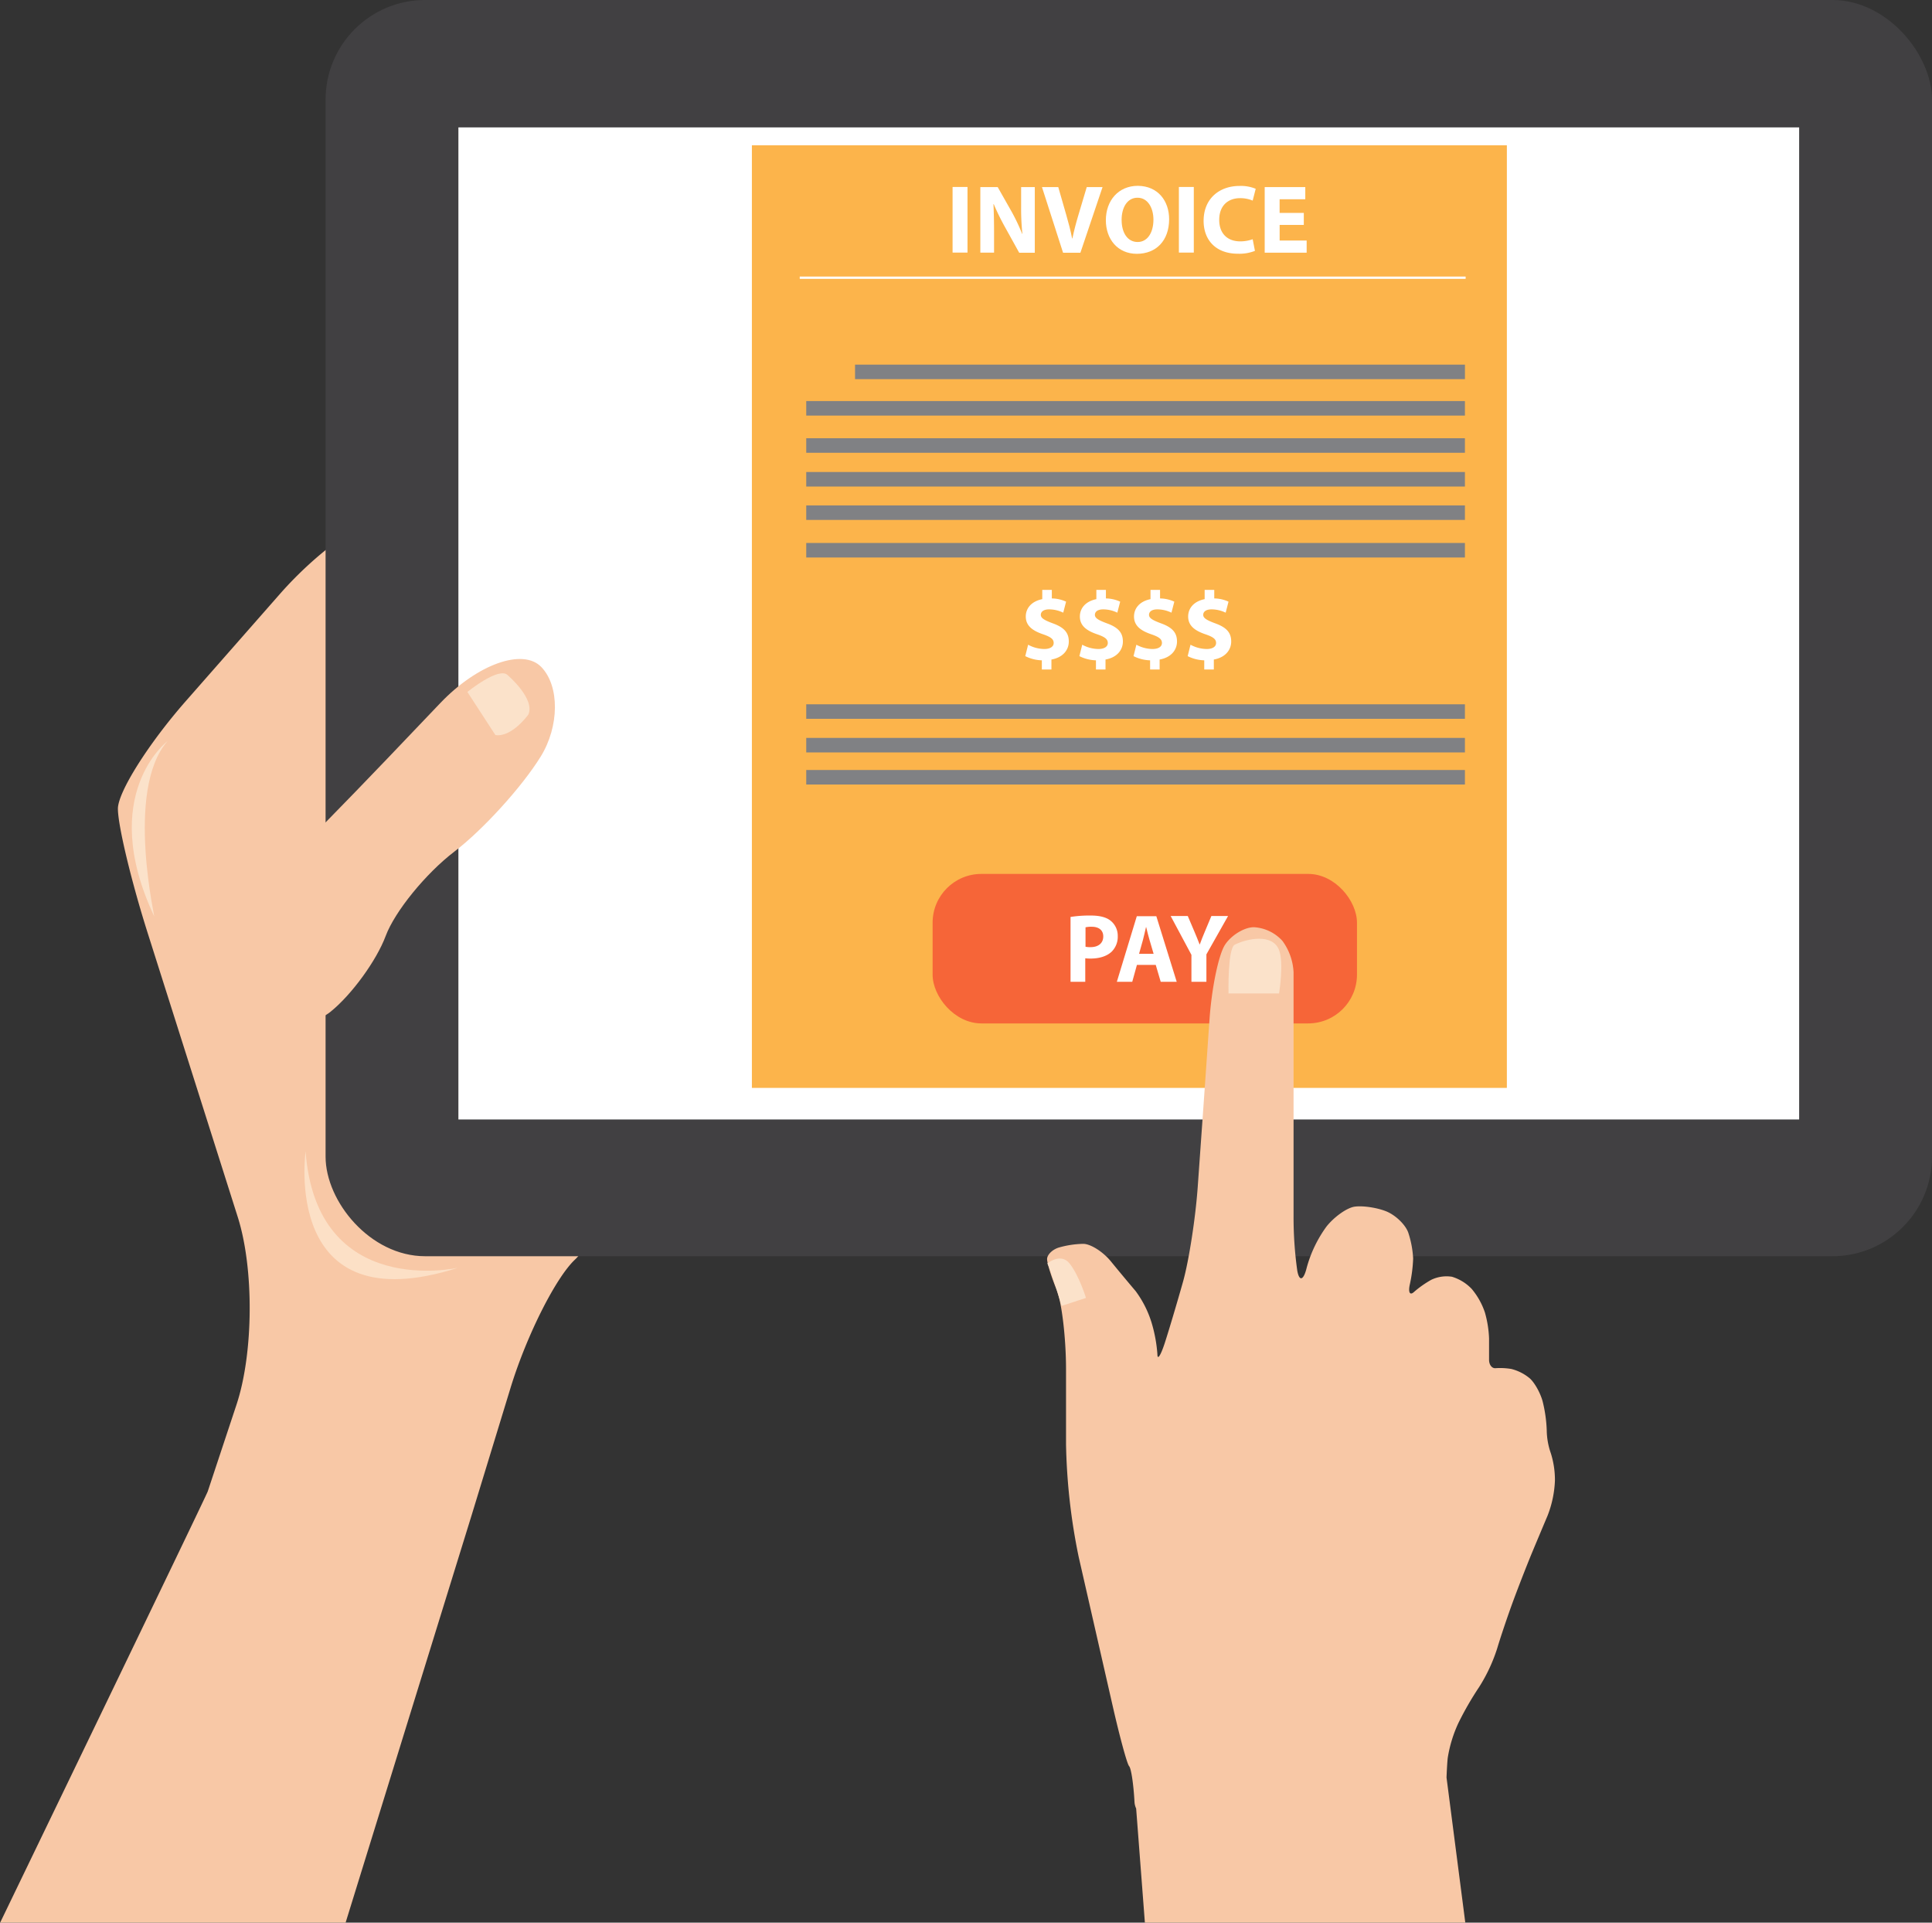 <svg xmlns="http://www.w3.org/2000/svg" viewBox="0 0 677.25 673.88"><rect x="0" y="0" width="677.25" height="673.88" fill="#333333" stroke="none"/><defs><style>.a{fill:#f8c8a6;}.b{fill:#414042;stroke:#414042;stroke-miterlimit:10;stroke-width:1.42px;}.c{fill:#fff;}.d{fill:#fcb44b;}.e{fill:#808184;}.f{fill:#f66538;}.g{fill:#fbe2ca;}.h{fill:#fce0c6;}</style></defs><title>pay-invoice</title><path class="a" d="M256,478.22a453,453,0,0,1-23.42-48.31c-5.15-13.06-19.91-31.11-32.79-40.12s-16.68-24.85-8.43-35.21,15-25.1,15-32.75a14,14,0,0,0-14.05-13.92c-7.73,0-24.78,12.2-37.88,27.12l-32.92,37.47c-13.11,14.92-23.83,31.91-23.83,37.76s4.7,25.47,10.45,43.59l31.56,99.5c5.75,18.12,5.55,47.73-.44,65.79l-10.07,30.38c-0.58,1.76-72.78,151.16-72.78,151.16h121.1l44.1-142.56,13.87-45.37c5.63-18.15,15.73-38.16,22.43-44.46S270,544.66,270,529.8,263.71,491.73,256,478.22Z" transform="translate(-56.35 -126.8)"/><rect class="b" x="114.84" y="0.71" width="561.7" height="438.88" rx="34.19" ry="34.19"/><rect class="c" x="160.69" y="44.65" width="469.99" height="347.72"/><rect class="d" x="263.57" y="50.93" width="264.65" height="330.37"/><path class="c" d="M395.5,192.33v23h-5.23v-23h5.23Z" transform="translate(-56.35 -126.8)"/><path class="c" d="M400,215.38v-23h6.09l4.79,8.45a66.91,66.91,0,0,1,3.76,7.9h0.1a85.45,85.45,0,0,1-.44-9.61v-6.74h4.79v23h-5.47l-4.92-8.89a85.58,85.58,0,0,1-4-8.14l-0.1,0c0.14,3,.21,6.29.21,10.05v6.94H400Z" transform="translate(-56.35 -126.8)"/><path class="c" d="M429,215.38l-7.39-23h5.71l2.8,9.75c0.79,2.74,1.5,5.37,2.05,8.24h0.1c0.58-2.77,1.3-5.51,2.09-8.14l2.94-9.85h5.54l-7.76,23H429Z" transform="translate(-56.35 -126.8)"/><path class="c" d="M466.18,203.62c0,7.56-4.58,12.14-11.32,12.14S444,210.59,444,204c0-6.91,4.41-12.07,11.22-12.07C462.31,192,466.18,197.26,466.18,203.62Zm-16.65.31c0,4.51,2.12,7.69,5.61,7.69s5.54-3.35,5.54-7.83c0-4.14-2-7.69-5.57-7.69S449.52,199.44,449.52,203.92Z" transform="translate(-56.35 -126.8)"/><path class="c" d="M474.83,192.33v23h-5.23v-23h5.23Z" transform="translate(-56.35 -126.8)"/><path class="c" d="M496.26,214.73a14.85,14.85,0,0,1-5.92,1c-8,0-12.07-5-12.07-11.52,0-7.87,5.61-12.24,12.58-12.24a13.58,13.58,0,0,1,5.68,1l-1.06,4.14a11.26,11.26,0,0,0-4.38-.86c-4.14,0-7.35,2.5-7.35,7.63,0,4.62,2.74,7.52,7.39,7.52a13,13,0,0,0,4.34-.75Z" transform="translate(-56.35 -126.8)"/><path class="c" d="M513.4,205.63h-8.48v5.47h9.47v4.27H499.68v-23h14.23v4.27h-9v4.79h8.48v4.24Z" transform="translate(-56.35 -126.8)"/><rect class="c" x="280.34" y="96.93" width="233.43" height="0.81"/><rect class="e" x="299.73" y="127.8" width="213.8" height="5.09"/><rect class="e" x="282.62" y="140.57" width="230.9" height="5.09"/><rect class="e" x="282.62" y="153.6" width="230.9" height="5.09"/><rect class="e" x="282.62" y="165.44" width="230.9" height="5.09"/><rect class="e" x="282.62" y="177.14" width="230.9" height="5.09"/><rect class="e" x="282.62" y="190.31" width="230.9" height="5.09"/><rect class="e" x="282.62" y="269.88" width="230.9" height="5.09"/><rect class="e" x="282.62" y="258.63" width="230.9" height="5.09"/><rect class="e" x="282.62" y="246.85" width="230.9" height="5.09"/><path class="c" d="M421.56,361.49v-3.25a13.77,13.77,0,0,1-5.81-1.47l1-4a12.08,12.08,0,0,0,5.68,1.5c1.95,0,3.28-.75,3.28-2.12s-1.09-2.12-3.62-3c-3.66-1.23-6.16-2.94-6.16-6.26,0-3,2.12-5.37,5.78-6.09v-3.25h3.35v3a12.31,12.31,0,0,1,5,1.13l-1,3.86a11.33,11.33,0,0,0-4.92-1.16c-2.22,0-2.94,1-2.94,1.92,0,1.13,1.2,1.85,4.1,2.94,4.07,1.44,5.71,3.32,5.71,6.39s-2.15,5.64-6.09,6.33v3.49h-3.35Z" transform="translate(-56.35 -126.8)"/><path class="c" d="M440.53,361.49v-3.25a13.77,13.77,0,0,1-5.81-1.47l1-4a12.08,12.08,0,0,0,5.68,1.5c1.95,0,3.28-.75,3.28-2.12s-1.1-2.12-3.63-3c-3.66-1.23-6.16-2.94-6.16-6.26,0-3,2.12-5.37,5.78-6.09v-3.25h3.35v3a12.31,12.31,0,0,1,5,1.13l-1,3.86a11.34,11.34,0,0,0-4.92-1.16c-2.22,0-2.94,1-2.94,1.92,0,1.13,1.2,1.85,4.1,2.94,4.07,1.44,5.71,3.32,5.71,6.39s-2.16,5.64-6.09,6.33v3.49h-3.35Z" transform="translate(-56.35 -126.8)"/><path class="c" d="M459.51,361.49v-3.25a13.76,13.76,0,0,1-5.81-1.47l1-4a12.08,12.08,0,0,0,5.68,1.5c1.95,0,3.28-.75,3.28-2.12s-1.09-2.12-3.63-3c-3.66-1.23-6.16-2.94-6.16-6.26,0-3,2.12-5.37,5.78-6.09v-3.25H463v3a12.31,12.31,0,0,1,5,1.13l-1,3.86a11.34,11.34,0,0,0-4.93-1.16c-2.22,0-2.94,1-2.94,1.92,0,1.13,1.2,1.85,4.1,2.94,4.07,1.44,5.71,3.32,5.71,6.39s-2.16,5.64-6.09,6.33v3.49h-3.35Z" transform="translate(-56.35 -126.8)"/><path class="c" d="M478.49,361.49v-3.25a13.76,13.76,0,0,1-5.81-1.47l1-4a12.08,12.08,0,0,0,5.68,1.5c1.95,0,3.28-.75,3.28-2.12s-1.09-2.12-3.63-3c-3.66-1.23-6.16-2.94-6.16-6.26,0-3,2.12-5.37,5.78-6.09v-3.25H482v3a12.31,12.31,0,0,1,5,1.13l-1,3.86a11.34,11.34,0,0,0-4.93-1.16c-2.22,0-2.94,1-2.94,1.92,0,1.13,1.2,1.85,4.1,2.94,4.07,1.44,5.71,3.32,5.71,6.39s-2.16,5.64-6.09,6.33v3.49h-3.35Z" transform="translate(-56.35 -126.8)"/><rect class="f" x="326.92" y="306.3" width="148.76" height="52.4" rx="17.1" ry="17.1"/><path class="c" d="M431.71,448.17a42.6,42.6,0,0,1,7-.48c3.21,0,5.51.62,7,1.85a6.74,6.74,0,0,1,2.46,5.33,7.36,7.36,0,0,1-2.12,5.47c-1.78,1.68-4.41,2.43-7.49,2.43a13.17,13.17,0,0,1-1.78-.1v8.24h-5.16V448.17Zm5.16,10.46a7.93,7.93,0,0,0,1.74.14c2.77,0,4.48-1.4,4.48-3.76,0-2.12-1.47-3.39-4.07-3.39a8.94,8.94,0,0,0-2.15.2v6.8Z" transform="translate(-56.35 -126.8)"/><path class="c" d="M454.89,465l-1.64,5.92h-5.4l7-23h6.84l7.15,23h-5.61L461.49,465h-6.6Zm5.85-3.9-1.44-4.89c-0.41-1.37-.82-3.08-1.16-4.45h-0.07c-0.34,1.37-.68,3.11-1.06,4.45l-1.37,4.89h5.09Z" transform="translate(-56.35 -126.8)"/><path class="c" d="M474,470.91v-9.44l-7.28-13.61h6l2.36,5.54c0.72,1.68,1.2,2.91,1.78,4.41h0.07c0.51-1.44,1.06-2.77,1.74-4.41l2.32-5.54h5.85l-7.59,13.44v9.61H474Z" transform="translate(-56.35 -126.8)"/><path class="a" d="M600,636.2a25.3,25.3,0,0,1-1.45-8.09A48.82,48.82,0,0,0,597.12,618c-0.8-3-2.88-6.72-4.63-8.19a16.26,16.26,0,0,0-6.36-3.2,24.16,24.16,0,0,0-5.49-.27c-1.27.15-2.31-1.17-2.31-2.94V595.9a38.18,38.18,0,0,0-1.45-9.07,25.37,25.37,0,0,0-4.63-8.27,15.85,15.85,0,0,0-6.94-4.27,12.34,12.34,0,0,0-7.23,1.07,35.76,35.76,0,0,0-6.07,4.27c-1.43,1.32-2.08.12-1.45-2.67a50,50,0,0,0,1.16-9.07A34.44,34.44,0,0,0,550,558.8c-1-2.79-4.47-6.15-7.81-7.47s-8.28-2-11-1.6-7.13,3.56-9.83,6.94a44.26,44.26,0,0,0-6.94,14.41c-1.11,4.55-2.61,5-3.32,1.07a134.83,134.83,0,0,1-1.3-18.95V467.52a20.26,20.26,0,0,0-3.9-10.94,14.64,14.64,0,0,0-10-4.8c-3.34,0-7.89,2.76-10.12,6.14s-4.67,15.09-5.43,26l-0.13,1.84c-0.76,10.94-2,28.85-2.79,39.79l-1.23,17.32c-0.78,10.94-3.1,25.9-5.17,33.24s-4.93,16.95-6.36,21.35-2.6,6.21-2.6,4a50.94,50.94,0,0,0-2-10.94,36.58,36.58,0,0,0-5.64-11.21c-2-2.35-5.89-7-8.67-10.41s-7.14-6.14-9.69-6.14a33.31,33.31,0,0,0-8.67,1.33c-2.23.73-4,2.54-4,4s1.5,6.27,3.32,10.68,3.32,17,3.32,28v26.3a213.87,213.87,0,0,0,4.43,39.39l11.95,52.38c2.44,10.7,5,20.17,5.74,21s1.56,6.53,1.88,12.54a6.36,6.36,0,0,0,.58,2.29l3.06,40H570l-6.58-50.87c0.11-2.75.25-5.27,0.42-6.85a46,46,0,0,1,3.76-12.28,110.49,110.49,0,0,1,7.23-12.54,58.12,58.12,0,0,0,6.36-13.61c1.27-4.26,3.87-11.94,5.78-17.08s4.77-12.46,6.36-16.28,4.06-9.7,5.49-13.08a37.75,37.75,0,0,0,2.6-12.28A31.18,31.18,0,0,0,600,636.2Z" transform="translate(-56.35 -126.8)"/><path class="g" d="M428.49,584.51s-3.87-12.83-5-14.89c0,0,4.69-3.86,7.77,0,3.38,4.23,5.77,12.1,5.77,12.1Z" transform="translate(-56.35 -126.8)"/><path class="g" d="M487,475h17.72s1.74-10.7,0-15.2c-2.29-5.92-11.16-4.06-15.53-1.9C486.65,459.21,487,475,487,475Z" transform="translate(-56.35 -126.8)"/><path class="a" d="M138.54,479.84c-11.1-6.87-9.28-23.35,4.05-36.61l1.64-1.63c13.33-13.26,34.86-35.25,47.84-48.86l18.64-19.54c13-13.61,28.9-19.3,35.37-12.64s6.38,20.8-.2,31.43-20.19,25.61-30.24,33.28-20.89,21-24.1,29.6-11.91,20.56-19.33,26.55S149.65,486.72,138.54,479.84Z" transform="translate(-56.35 -126.8)"/><path class="g" d="M234.31,363.43s9.75,8.31,7.24,13.83c0,0-5.77,8.05-11.54,7.18l-9.82-15.12S231.22,360.36,234.31,363.43Z" transform="translate(-56.35 -126.8)"/><path class="h" d="M217,571.12s-49.73,11.4-53.53-40.84C163.52,530.28,154.7,591.07,217,571.12Z" transform="translate(-56.35 -126.8)"/><path class="g" d="M115.08,386.55s-24.7,18.68-4.75,61.26C111.36,451,99.8,404,115.08,386.55Z" transform="translate(-56.35 -126.8)"/></svg>